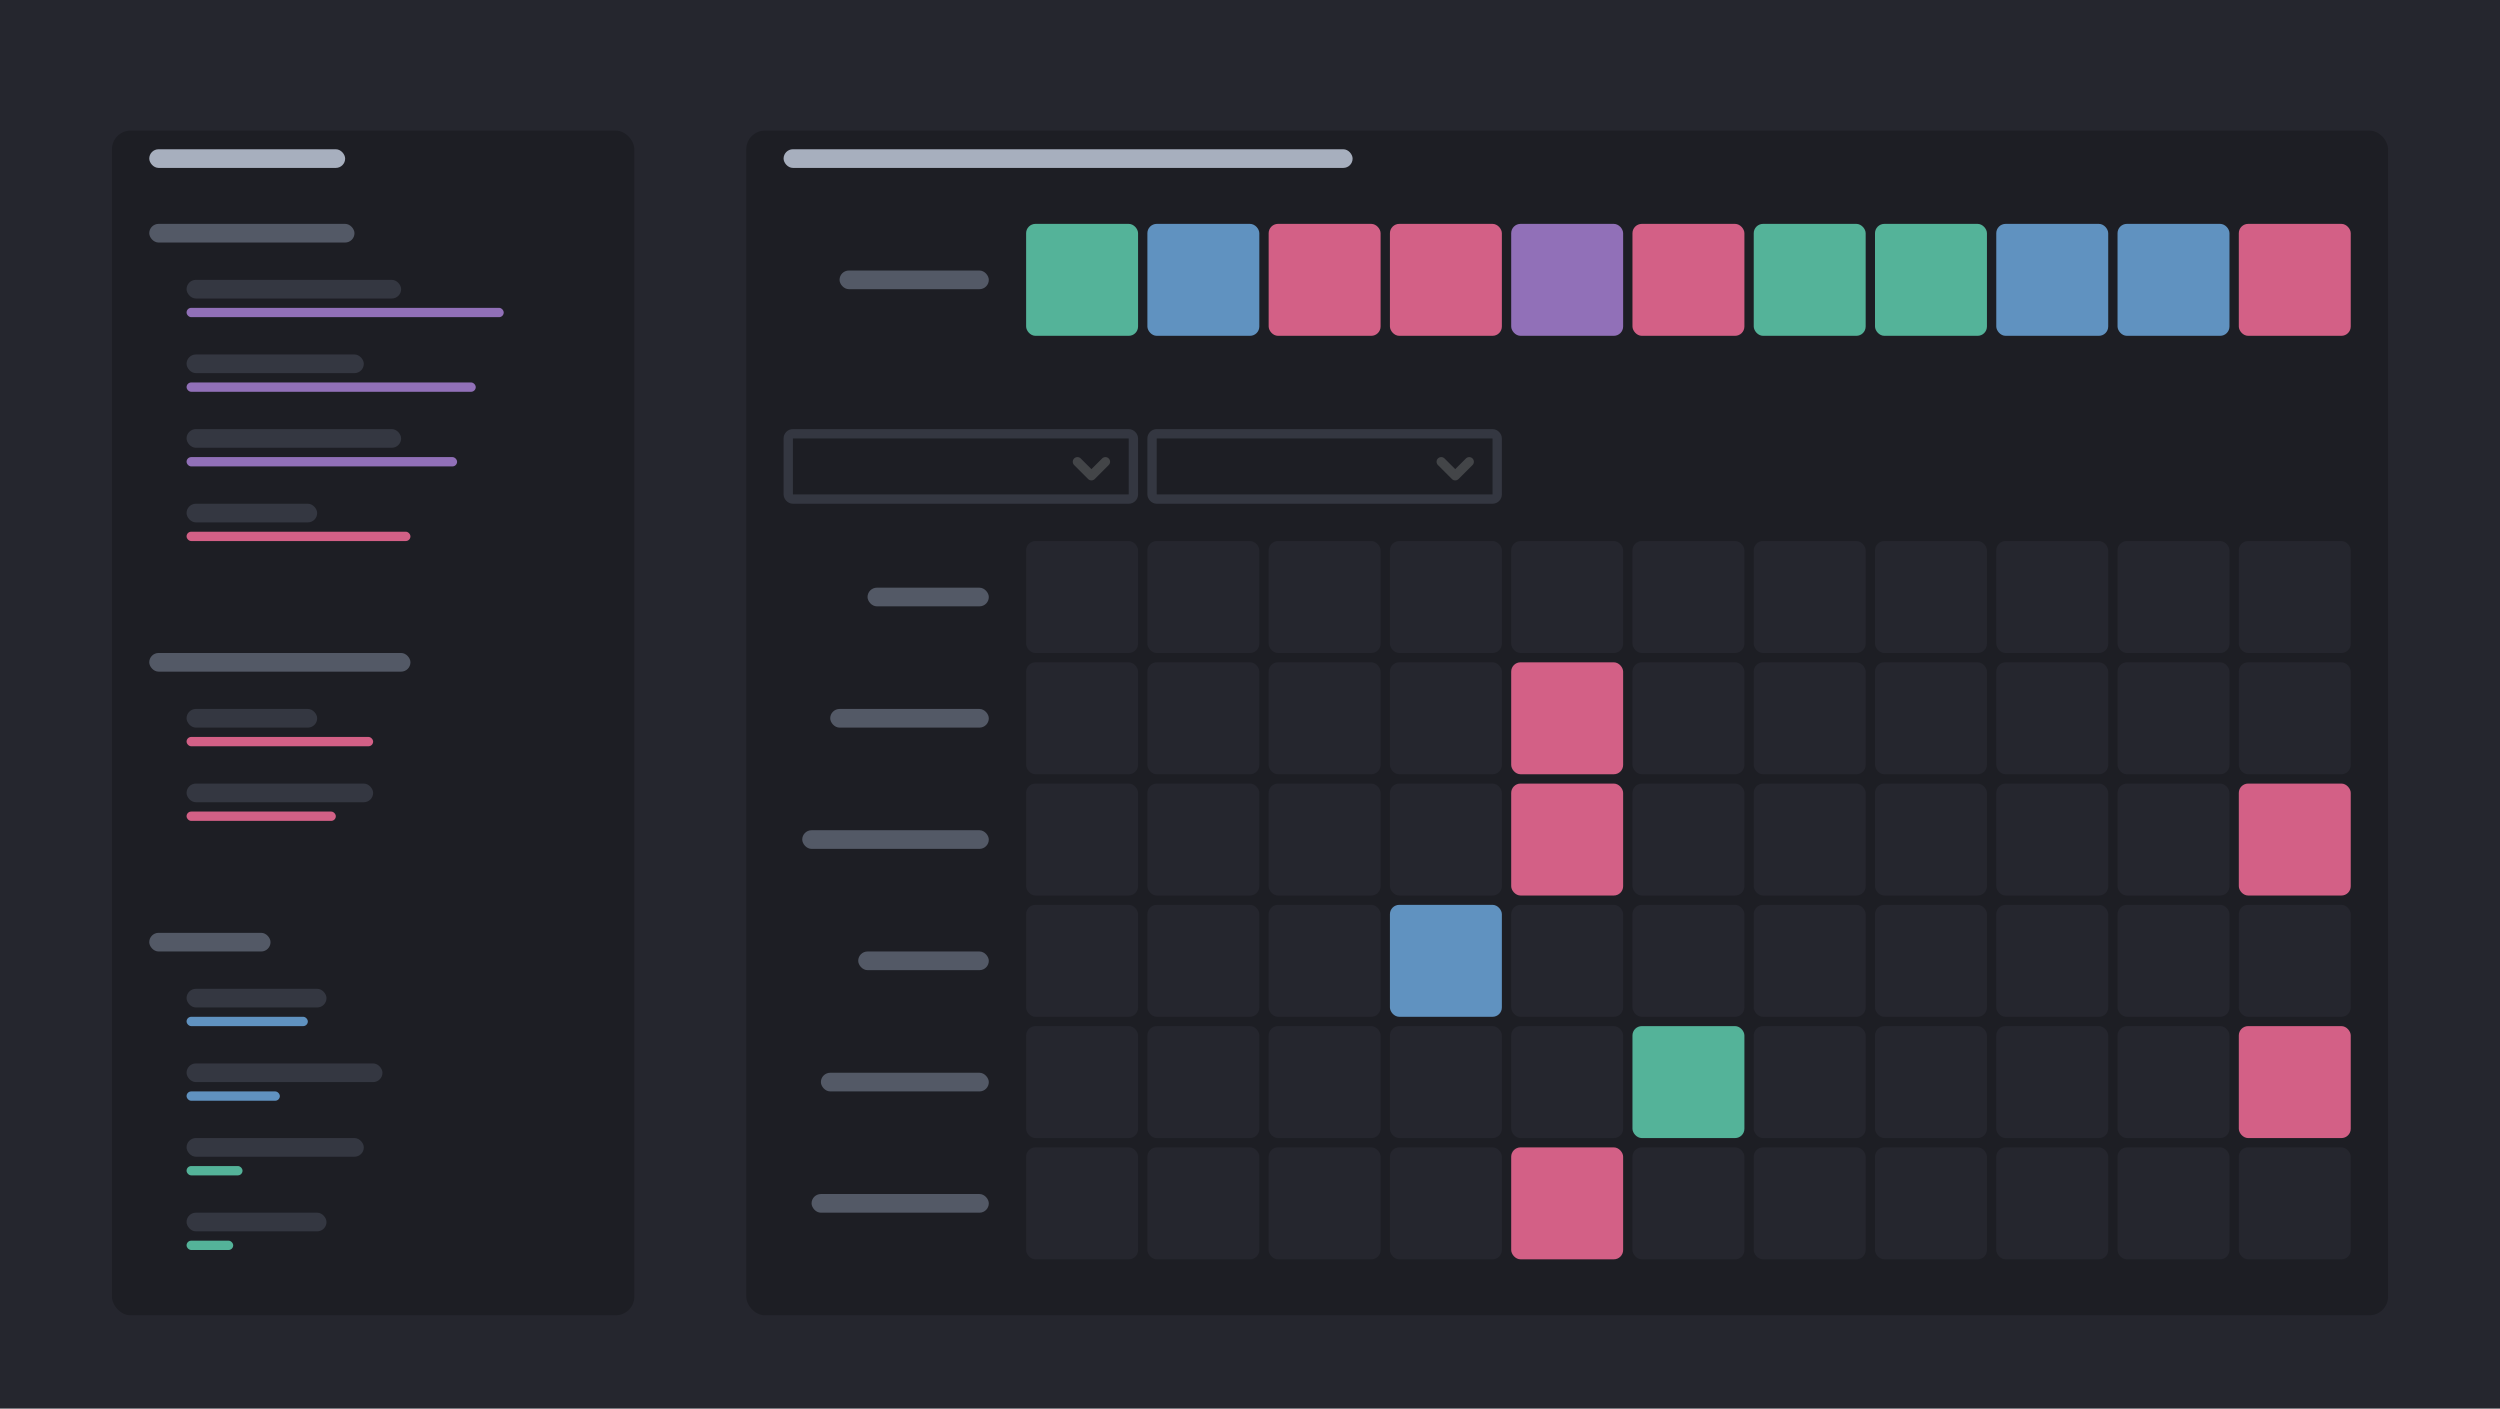 <svg width="268" height="151" fill="none" xmlns="http://www.w3.org/2000/svg">
  <path fill="#25262E" d="M0 0h268v151H0z"/>
  <g filter="url(#opensearch_dashboards_ml_dark__filter0_d)">
    <rect x="80" y="12" width="176" height="127" rx="2" fill="#1D1E24"/>
  </g>
  <rect x="90" y="29" width="16" height="2" rx="1" fill="#535966"/>
  <rect x="93" y="63" width="13" height="2" rx="1" fill="#535966"/>
  <rect x="89" y="76" width="17" height="2" rx="1" fill="#535966"/>
  <rect x="86" y="89" width="20" height="2" rx="1" fill="#535966"/>
  <rect x="92" y="102" width="14" height="2" rx="1" fill="#535966"/>
  <rect x="88" y="115" width="18" height="2" rx="1" fill="#535966"/>
  <rect x="87" y="128" width="19" height="2" rx="1" fill="#535966"/>
  <rect x="84.5" y="46.5" width="37" height="7" rx=".5" fill="#1D1E24" stroke="#343741"/>
  <rect x="123.5" y="46.5" width="37" height="7" rx=".5" fill="#1D1E24" stroke="#343741"/>
  <path d="M118.5 49.5L117 51l-1.5-1.5m42 0L156 51l-1.5-1.5" stroke="#434548" stroke-linecap="round" stroke-linejoin="round"/>
  <rect x="84" y="16" width="61" height="2" rx="1" fill="#A7AFBE"/>
  <g filter="url(#opensearch_dashboards_ml_dark__filter1_d)">
    <rect x="12" y="12" width="56" height="127" rx="2" fill="#1D1E24"/>
  </g>
  <rect x="16" y="16" width="21" height="2" rx="1" fill="#A7AFBE"/>
  <rect x="16" y="24" width="22" height="2" rx="1" fill="#535966"/>
  <rect x="20" y="30" width="23" height="2" rx="1" fill="#343741"/>
  <rect x="20" y="38" width="19" height="2" rx="1" fill="#343741"/>
  <rect x="20" y="46" width="23" height="2" rx="1" fill="#343741"/>
  <rect x="20" y="54" width="14" height="2" rx="1" fill="#343741"/>
  <rect x="20" y="33" width="34" height="1" rx=".5" fill="#9170B8"/>
  <rect x="20" y="41" width="31" height="1" rx=".5" fill="#9170B8"/>
  <rect x="20" y="49" width="29" height="1" rx=".5" fill="#9170B8"/>
  <rect x="20" y="57" width="24" height="1" rx=".5" fill="#D36086"/>
  <rect x="16" y="70" width="28" height="2" rx="1" fill="#535966"/>
  <rect x="20" y="76" width="14" height="2" rx="1" fill="#343741"/>
  <rect x="20" y="84" width="20" height="2" rx="1" fill="#343741"/>
  <rect x="20" y="79" width="20" height="1" rx=".5" fill="#D36086"/>
  <rect x="20" y="87" width="16" height="1" rx=".5" fill="#D36086"/>
  <rect x="16" y="100" width="13" height="2" rx="1" fill="#535966"/>
  <rect x="20" y="106" width="15" height="2" rx="1" fill="#343741"/>
  <rect x="20" y="114" width="21" height="2" rx="1" fill="#343741"/>
  <rect x="20" y="122" width="19" height="2" rx="1" fill="#343741"/>
  <rect x="20" y="130" width="15" height="2" rx="1" fill="#343741"/>
  <rect x="20" y="109" width="13" height="1" rx=".5" fill="#6092C0"/>
  <rect x="20" y="117" width="10" height="1" rx=".5" fill="#6092C0"/>
  <rect x="20" y="125" width="6" height="1" rx=".5" fill="#54B399"/>
  <rect x="20" y="133" width="5" height="1" rx=".5" fill="#54B399"/>
  <rect x="110" y="24" width="12" height="12" rx="1" fill="#54B399"/>
  <rect x="123" y="24" width="12" height="12" rx="1" fill="#6092C0"/>
  <rect x="136" y="24" width="12" height="12" rx="1" fill="#D36086"/>
  <rect x="149" y="24" width="12" height="12" rx="1" fill="#D36086"/>
  <rect x="162" y="24" width="12" height="12" rx="1" fill="#9170B8"/>
  <rect x="175" y="24" width="12" height="12" rx="1" fill="#D36086"/>
  <rect x="188" y="24" width="12" height="12" rx="1" fill="#54B399"/>
  <rect x="201" y="24" width="12" height="12" rx="1" fill="#54B399"/>
  <rect x="214" y="24" width="12" height="12" rx="1" fill="#6092C0"/>
  <rect x="227" y="24" width="12" height="12" rx="1" fill="#6092C0"/>
  <rect x="240" y="24" width="12" height="12" rx="1" fill="#D36086"/>
  <rect x="110" y="58" width="12" height="12" rx="1" fill="#25262E"/>
  <rect x="123" y="58" width="12" height="12" rx="1" fill="#25262E"/>
  <rect x="136" y="58" width="12" height="12" rx="1" fill="#25262E"/>
  <rect x="149" y="58" width="12" height="12" rx="1" fill="#25262E"/>
  <rect x="162" y="58" width="12" height="12" rx="1" fill="#25262E"/>
  <rect x="175" y="58" width="12" height="12" rx="1" fill="#25262E"/>
  <rect x="188" y="58" width="12" height="12" rx="1" fill="#25262E"/>
  <rect x="201" y="58" width="12" height="12" rx="1" fill="#25262E"/>
  <rect x="214" y="58" width="12" height="12" rx="1" fill="#25262E"/>
  <rect x="227" y="58" width="12" height="12" rx="1" fill="#25262E"/>
  <rect x="240" y="58" width="12" height="12" rx="1" fill="#25262E"/>
  <rect x="110" y="71" width="12" height="12" rx="1" fill="#25262E"/>
  <rect x="123" y="71" width="12" height="12" rx="1" fill="#25262E"/>
  <rect x="136" y="71" width="12" height="12" rx="1" fill="#25262E"/>
  <rect x="149" y="71" width="12" height="12" rx="1" fill="#25262E"/>
  <rect x="162" y="71" width="12" height="12" rx="1" fill="#D36086"/>
  <rect x="175" y="71" width="12" height="12" rx="1" fill="#25262E"/>
  <rect x="188" y="71" width="12" height="12" rx="1" fill="#25262E"/>
  <rect x="201" y="71" width="12" height="12" rx="1" fill="#25262E"/>
  <rect x="214" y="71" width="12" height="12" rx="1" fill="#25262E"/>
  <rect x="227" y="71" width="12" height="12" rx="1" fill="#25262E"/>
  <rect x="240" y="71" width="12" height="12" rx="1" fill="#25262E"/>
  <rect x="110" y="84" width="12" height="12" rx="1" fill="#25262E"/>
  <rect x="123" y="84" width="12" height="12" rx="1" fill="#25262E"/>
  <rect x="136" y="84" width="12" height="12" rx="1" fill="#25262E"/>
  <rect x="149" y="84" width="12" height="12" rx="1" fill="#25262E"/>
  <rect x="162" y="84" width="12" height="12" rx="1" fill="#D36086"/>
  <rect x="175" y="84" width="12" height="12" rx="1" fill="#25262E"/>
  <rect x="188" y="84" width="12" height="12" rx="1" fill="#25262E"/>
  <rect x="201" y="84" width="12" height="12" rx="1" fill="#25262E"/>
  <rect x="214" y="84" width="12" height="12" rx="1" fill="#25262E"/>
  <rect x="227" y="84" width="12" height="12" rx="1" fill="#25262E"/>
  <rect x="240" y="84" width="12" height="12" rx="1" fill="#D36086"/>
  <rect x="110" y="97" width="12" height="12" rx="1" fill="#25262E"/>
  <rect x="123" y="97" width="12" height="12" rx="1" fill="#25262E"/>
  <rect x="136" y="97" width="12" height="12" rx="1" fill="#25262E"/>
  <rect x="149" y="97" width="12" height="12" rx="1" fill="#6092C0"/>
  <rect x="162" y="97" width="12" height="12" rx="1" fill="#25262E"/>
  <rect x="175" y="97" width="12" height="12" rx="1" fill="#25262E"/>
  <rect x="188" y="97" width="12" height="12" rx="1" fill="#25262E"/>
  <rect x="201" y="97" width="12" height="12" rx="1" fill="#25262E"/>
  <rect x="214" y="97" width="12" height="12" rx="1" fill="#25262E"/>
  <rect x="227" y="97" width="12" height="12" rx="1" fill="#25262E"/>
  <rect x="240" y="97" width="12" height="12" rx="1" fill="#25262E"/>
  <rect x="110" y="110" width="12" height="12" rx="1" fill="#25262E"/>
  <rect x="123" y="110" width="12" height="12" rx="1" fill="#25262E"/>
  <rect x="136" y="110" width="12" height="12" rx="1" fill="#25262E"/>
  <rect x="149" y="110" width="12" height="12" rx="1" fill="#25262E"/>
  <rect x="162" y="110" width="12" height="12" rx="1" fill="#25262E"/>
  <rect x="175" y="110" width="12" height="12" rx="1" fill="#54B399"/>
  <rect x="188" y="110" width="12" height="12" rx="1" fill="#25262E"/>
  <rect x="201" y="110" width="12" height="12" rx="1" fill="#25262E"/>
  <rect x="214" y="110" width="12" height="12" rx="1" fill="#25262E"/>
  <rect x="227" y="110" width="12" height="12" rx="1" fill="#25262E"/>
  <rect x="240" y="110" width="12" height="12" rx="1" fill="#D36086"/>
  <rect x="110" y="123" width="12" height="12" rx="1" fill="#25262E"/>
  <rect x="123" y="123" width="12" height="12" rx="1" fill="#25262E"/>
  <rect x="136" y="123" width="12" height="12" rx="1" fill="#25262E"/>
  <rect x="149" y="123" width="12" height="12" rx="1" fill="#25262E"/>
  <rect x="162" y="123" width="12" height="12" rx="1" fill="#D36086"/>
  <rect x="175" y="123" width="12" height="12" rx="1" fill="#25262E"/>
  <rect x="188" y="123" width="12" height="12" rx="1" fill="#25262E"/>
  <rect x="201" y="123" width="12" height="12" rx="1" fill="#25262E"/>
  <rect x="214" y="123" width="12" height="12" rx="1" fill="#25262E"/>
  <rect x="227" y="123" width="12" height="12" rx="1" fill="#25262E"/>
  <rect x="240" y="123" width="12" height="12" rx="1" fill="#25262E"/>
  <defs>
    <filter id="opensearch_dashboards_ml_dark__filter0_d" x="72" y="6" width="192" height="143" filterUnits="userSpaceOnUse" color-interpolation-filters="sRGB">
      <feFlood flood-opacity="0" result="BackgroundImageFix"/>
      <feColorMatrix in="SourceAlpha" values="0 0 0 0 0 0 0 0 0 0 0 0 0 0 0 0 0 0 127 0"/>
      <feOffset dy="2"/>
      <feGaussianBlur stdDeviation="4"/>
      <feColorMatrix values="0 0 0 0 0 0 0 0 0 0 0 0 0 0 0 0 0 0 0.05 0"/>
      <feBlend in2="BackgroundImageFix" result="effect1_dropShadow"/>
      <feBlend in="SourceGraphic" in2="effect1_dropShadow" result="shape"/>
    </filter>
    <filter id="opensearch_dashboards_ml_dark__filter1_d" x="4" y="6" width="72" height="143" filterUnits="userSpaceOnUse" color-interpolation-filters="sRGB">
      <feFlood flood-opacity="0" result="BackgroundImageFix"/>
      <feColorMatrix in="SourceAlpha" values="0 0 0 0 0 0 0 0 0 0 0 0 0 0 0 0 0 0 127 0"/>
      <feOffset dy="2"/>
      <feGaussianBlur stdDeviation="4"/>
      <feColorMatrix values="0 0 0 0 0 0 0 0 0 0 0 0 0 0 0 0 0 0 0.05 0"/>
      <feBlend in2="BackgroundImageFix" result="effect1_dropShadow"/>
      <feBlend in="SourceGraphic" in2="effect1_dropShadow" result="shape"/>
    </filter>
  </defs>
</svg>
